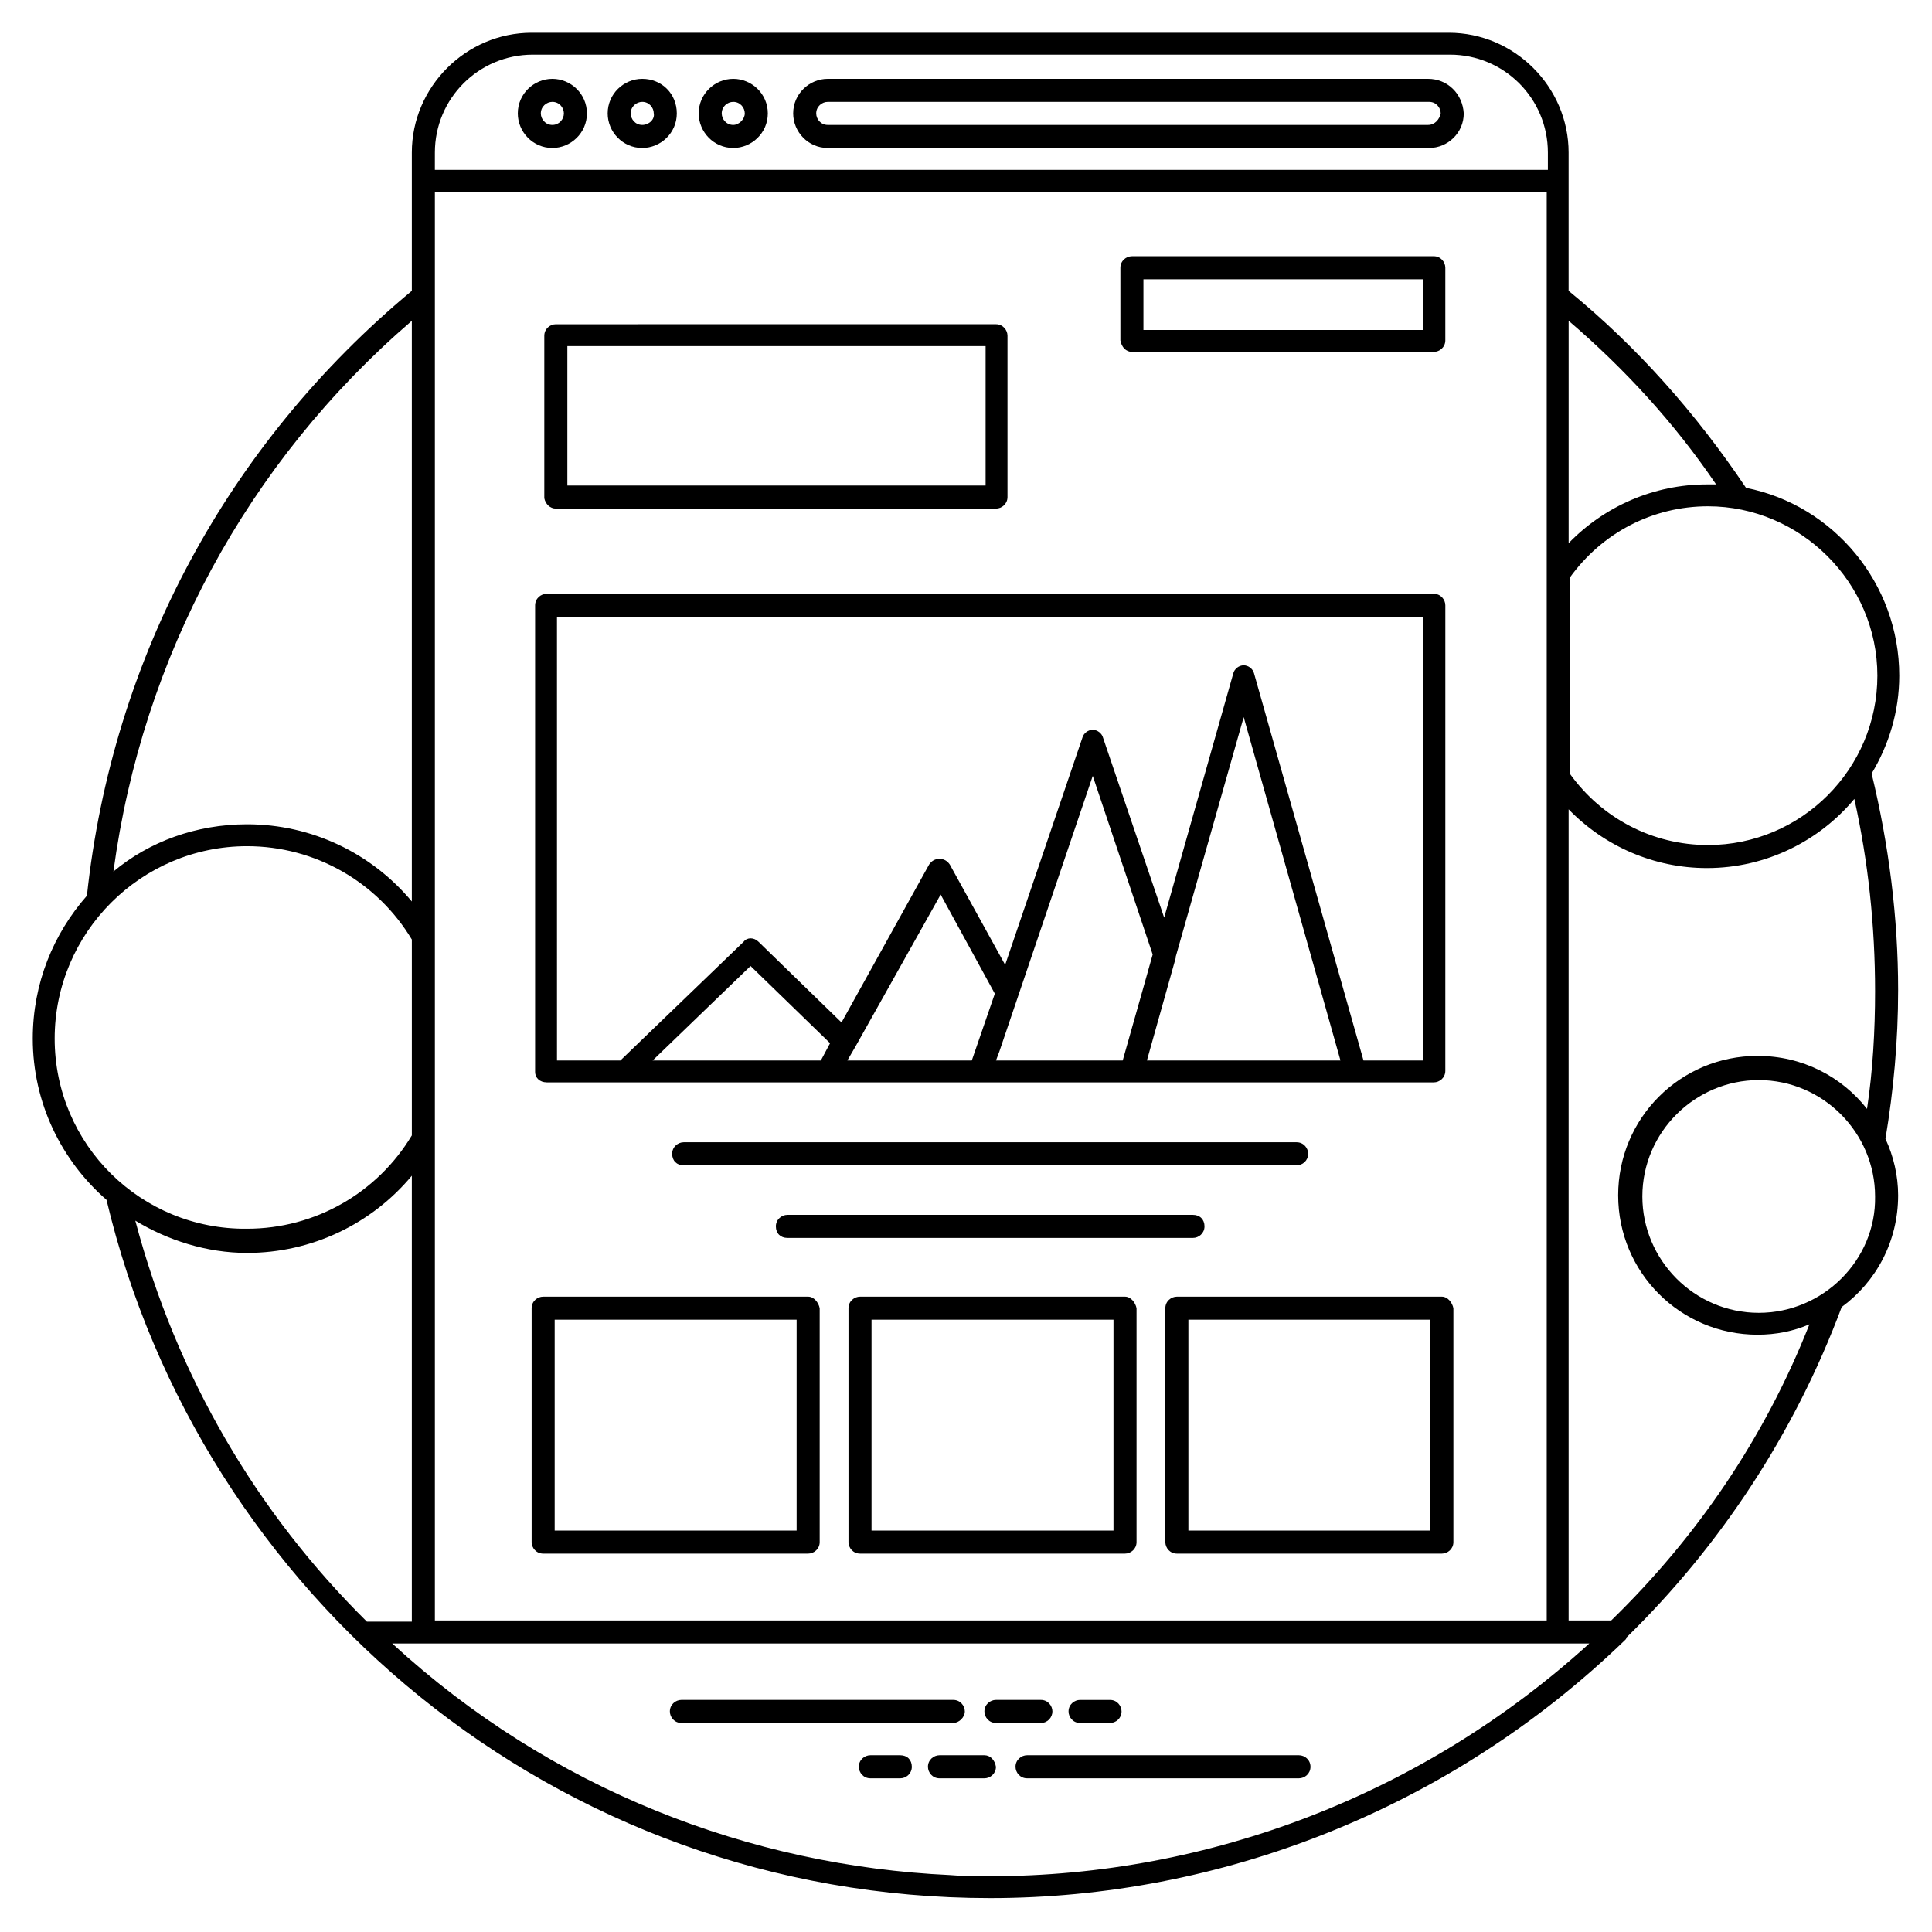 <?xml version="1.0" encoding="UTF-8"?>
<!-- Uploaded to: ICON Repo, www.svgrepo.com, Generator: ICON Repo Mixer Tools -->
<svg fill="#000000" width="800px" height="800px" version="1.1" viewBox="144 144 512 512" xmlns="http://www.w3.org/2000/svg">
 <g>
  <path d="m290.38 164.89c-4.887 0-9.16 3.969-9.16 9.16 0 4.887 3.969 9.16 9.16 9.16 4.887 0 9.16-3.969 9.16-9.16s-4.277-9.16-9.16-9.16zm0 12.215c-1.832 0-3.055-1.527-3.055-3.055 0-1.832 1.527-3.055 3.055-3.055 1.832 0 3.055 1.527 3.055 3.055-0.004 1.527-1.223 3.055-3.055 3.055z"/>
  <path d="m314.2 164.89c-4.887 0-9.16 3.969-9.16 9.16 0 4.887 3.969 9.16 9.16 9.16 4.887 0 9.16-3.969 9.16-9.16s-3.969-9.16-9.16-9.16zm0 12.215c-1.832 0-3.055-1.527-3.055-3.055 0-1.832 1.527-3.055 3.055-3.055 1.832 0 3.055 1.527 3.055 3.055 0.305 1.527-1.223 3.055-3.055 3.055z"/>
  <path d="m338.32 164.89c-4.887 0-9.16 3.969-9.16 9.16 0 4.887 3.969 9.16 9.16 9.16 4.887 0 9.16-3.969 9.16-9.16s-4.273-9.16-9.16-9.16zm0 12.215c-1.832 0-3.055-1.527-3.055-3.055 0-1.832 1.527-3.055 3.055-3.055 1.832 0 3.055 1.527 3.055 3.055s-1.527 3.055-3.055 3.055z"/>
  <path d="m522.44 164.89h-159.08c-4.887 0-9.16 3.969-9.16 9.16 0 4.887 3.969 9.16 9.16 9.16h159.39c4.887 0 9.16-3.969 9.16-9.16-0.305-5.191-4.277-9.16-9.465-9.16zm0 12.215h-159.08c-1.832 0-3.055-1.527-3.055-3.055 0-1.832 1.527-3.055 3.055-3.055h159.39c1.832 0 3.055 1.527 3.055 3.055-0.309 1.527-1.527 3.055-3.359 3.055z"/>
  <path d="m640 349.01c4.582-7.633 7.328-16.488 7.328-25.953 0-24.426-17.406-45.191-40.609-49.77-13.129-19.543-28.703-37.25-47.023-52.215v-36.641c0-17.406-14.352-31.754-31.754-31.754h-243.05c-17.406 0-31.754 14.352-31.754 31.754v36.641c-48.855 40.609-79.387 97.402-86.105 160.3-8.855 10.074-14.352 23.203-14.352 37.859 0 17.098 7.633 32.367 19.543 42.746 24.734 104.43 118.78 185.04 234.2 185.04 60.457 0 121.52-23.207 168.24-68.395 0.305-0.305 0.305-0.305 0.305-0.609 24.734-24.121 44.578-54.047 57.098-87.633 9.16-6.719 14.961-17.406 14.961-29.617 0-5.191-1.223-10.383-3.359-14.961 2.137-12.824 3.359-25.953 3.359-39.391 0-19.234-2.445-38.473-7.023-57.402zm1.527-25.953c0 24.734-20.152 44.887-44.887 44.887-14.656 0-28.09-7.023-36.641-18.93v-51.914c8.551-11.91 21.984-18.93 36.641-18.93 24.426 0 44.887 20.152 44.887 44.887zm-235.11 318.16c-3.664 0-7.328 0-10.688-0.305-52.824-2.441-105.65-22.594-147.79-61.375h309 8.246c-43.969 40.004-100.76 61.68-158.78 61.68zm-147.17-67.785v-378.62h294.65v378.62zm339.54-301.06h-2.441c-14.047 0-27.176 5.801-36.641 15.574v-58.934c14.961 12.824 28.09 27.176 39.082 43.359zm-339.54-87.938c0-14.352 11.602-25.953 25.953-25.953h243.05c14.352 0 25.953 11.602 25.953 25.953v4.582l-294.96-0.004zm-6.109 44.578v153.89c-10.688-12.824-26.566-20.457-43.664-20.457-13.434 0-25.953 4.582-35.418 12.52 7.633-56.793 35.422-108.39 79.082-145.95zm-94.652 190.23c0-28.09 22.902-50.992 50.992-50.992 18.016 0 34.504 9.465 43.664 24.734v51.906c-9.16 15.266-25.648 24.734-43.664 24.734-28.094 0.305-50.992-22.293-50.992-50.383zm21.371 48.242c8.551 5.191 18.93 8.551 29.617 8.551 17.098 0 32.977-7.633 43.664-20.457v118.17h-11.91c-29.004-28.703-50.379-64.734-61.371-106.26zm391.14 105.95h-11.297v-214.96c9.465 9.77 22.594 15.574 36.641 15.574 15.879 0 29.922-7.328 39.082-18.32 3.664 16.488 5.496 33.586 5.496 50.992 0 10.383-0.609 21.07-2.137 31.145-6.719-8.551-17.098-14.047-29.008-14.047-20.457 0-36.945 16.488-36.945 36.945s16.488 36.945 36.945 36.945c4.887 0 9.465-0.918 13.742-2.75-11.91 30.23-29.926 56.488-52.52 78.473zm39.082-81.523c-17.098 0-30.84-14.047-30.84-30.84 0-17.098 14.047-30.84 30.84-30.84 17.098 0 30.84 14.047 30.84 30.84 0.305 16.793-13.738 30.84-30.84 30.84z"/>
  <path d="m399.69 597.55c0-1.527-1.223-3.055-3.055-3.055h-72.059c-1.527 0-3.055 1.223-3.055 3.055 0 1.527 1.223 3.055 3.055 3.055h72.059c1.531-0.004 3.055-1.531 3.055-3.055z"/>
  <path d="m422.9 597.55c0-1.527-1.223-3.055-3.055-3.055h-11.91c-1.527 0-3.055 1.223-3.055 3.055 0 1.527 1.223 3.055 3.055 3.055l11.91-0.004c1.832 0 3.055-1.527 3.055-3.051z"/>
  <path d="m430.23 600.61h7.938c1.527 0 3.055-1.223 3.055-3.055 0-1.527-1.223-3.055-3.055-3.055h-7.938c-1.527 0-3.055 1.223-3.055 3.055 0 1.527 1.223 3.055 3.055 3.055z"/>
  <path d="m488.24 609.16h-72.062c-1.527 0-3.055 1.223-3.055 3.055 0 1.527 1.223 3.055 3.055 3.055h72.059c1.527 0 3.055-1.223 3.055-3.055 0-1.832-1.523-3.055-3.051-3.055z"/>
  <path d="m404.88 609.16h-11.91c-1.527 0-3.055 1.223-3.055 3.055 0 1.527 1.223 3.055 3.055 3.055h11.91c1.527 0 3.055-1.223 3.055-3.055-0.305-1.832-1.527-3.055-3.055-3.055z"/>
  <path d="m382.59 609.16h-7.938c-1.527 0-3.055 1.223-3.055 3.055 0 1.527 1.223 3.055 3.055 3.055h7.938c1.527 0 3.055-1.223 3.055-3.055 0-1.832-1.223-3.055-3.055-3.055z"/>
  <path d="m288.86 430.84h235.11c1.527 0 3.055-1.223 3.055-3.055l0.004-123.36c0-1.527-1.223-3.055-3.055-3.055h-235.11c-1.527 0-3.055 1.223-3.055 3.055v123.66c0 1.527 1.223 2.746 3.055 2.746zm160.61-33.891-2.75 9.77-5.191 18.32h-33.586l0.918-2.441 24.73-72.977zm-41.832 10.383-6.106 17.711-32.98-0.004 2.137-3.664 22.594-40.305zm-46.105 17.707h-44.582l25.953-25.039 21.07 20.457zm86.41 0 7.633-27.176v-0.305l18.016-63.512 25.648 90.992zm-156.03-117.55h229.31v117.55h-15.879l-29.008-102.59c-0.305-1.223-1.527-2.137-2.75-2.137-1.223 0-2.441 0.918-2.75 2.137l-18.32 64.73-16.184-47.633c-0.305-1.223-1.527-2.137-2.75-2.137s-2.441 0.918-2.75 2.137l-20.457 60.152-14.656-26.566c-0.609-0.918-1.527-1.527-2.75-1.527s-2.137 0.609-2.75 1.527l-23.207 41.832-21.984-21.375c-1.223-1.223-3.055-1.223-3.969 0l-32.656 31.453h-16.793l-0.004-117.55z"/>
  <path d="m291.3 278.78h116.64c1.527 0 3.055-1.223 3.055-3.055v-42.746c0-1.527-1.223-3.055-3.055-3.055l-116.64 0.004c-1.527 0-3.055 1.223-3.055 3.055v43.055c0.309 1.523 1.527 2.742 3.055 2.742zm3.055-43.051h110.84v36.945h-110.84z"/>
  <path d="m443.97 237.25h80c1.527 0 3.055-1.223 3.055-3.055v-19.238c0-1.527-1.223-3.055-3.055-3.055l-80 0.004c-1.527 0-3.055 1.223-3.055 3.055v19.238c0.305 1.828 1.527 3.051 3.055 3.051zm3.051-19.238h74.199v13.434l-74.199 0.004z"/>
  <path d="m358.17 487.63h-70.227c-1.527 0-3.055 1.223-3.055 3.055v61.984c0 1.527 1.223 3.055 3.055 3.055h70.227c1.527 0 3.055-1.223 3.055-3.055v-61.984c-0.309-1.527-1.527-3.055-3.055-3.055zm-3.055 61.984h-64.121v-55.879h64.121z"/>
  <path d="m442.14 487.63h-70.227c-1.527 0-3.055 1.223-3.055 3.055v61.984c0 1.527 1.223 3.055 3.055 3.055h70.227c1.527 0 3.055-1.223 3.055-3.055v-61.984c-0.309-1.527-1.531-3.055-3.055-3.055zm-3.055 61.984h-64.121v-55.879h64.121z"/>
  <path d="m526.11 487.63h-70.227c-1.527 0-3.055 1.223-3.055 3.055v61.984c0 1.527 1.223 3.055 3.055 3.055h70.227c1.527 0 3.055-1.223 3.055-3.055v-61.984c-0.309-1.527-1.531-3.055-3.055-3.055zm-3.055 61.984h-64.121v-55.879h64.121z"/>
  <path d="m490.68 449.77c0-1.527-1.223-3.055-3.055-3.055h-162.44c-1.527 0-3.055 1.223-3.055 3.055s1.223 3.055 3.055 3.055h162.44c1.523-0.004 3.051-1.223 3.051-3.055z"/>
  <path d="m352.67 465.95c-1.527 0-3.055 1.223-3.055 3.055 0 1.832 1.223 3.055 3.055 3.055h107.48c1.527 0 3.055-1.223 3.055-3.055 0-1.832-1.223-3.055-3.055-3.055z"/>
 </g>
</svg>